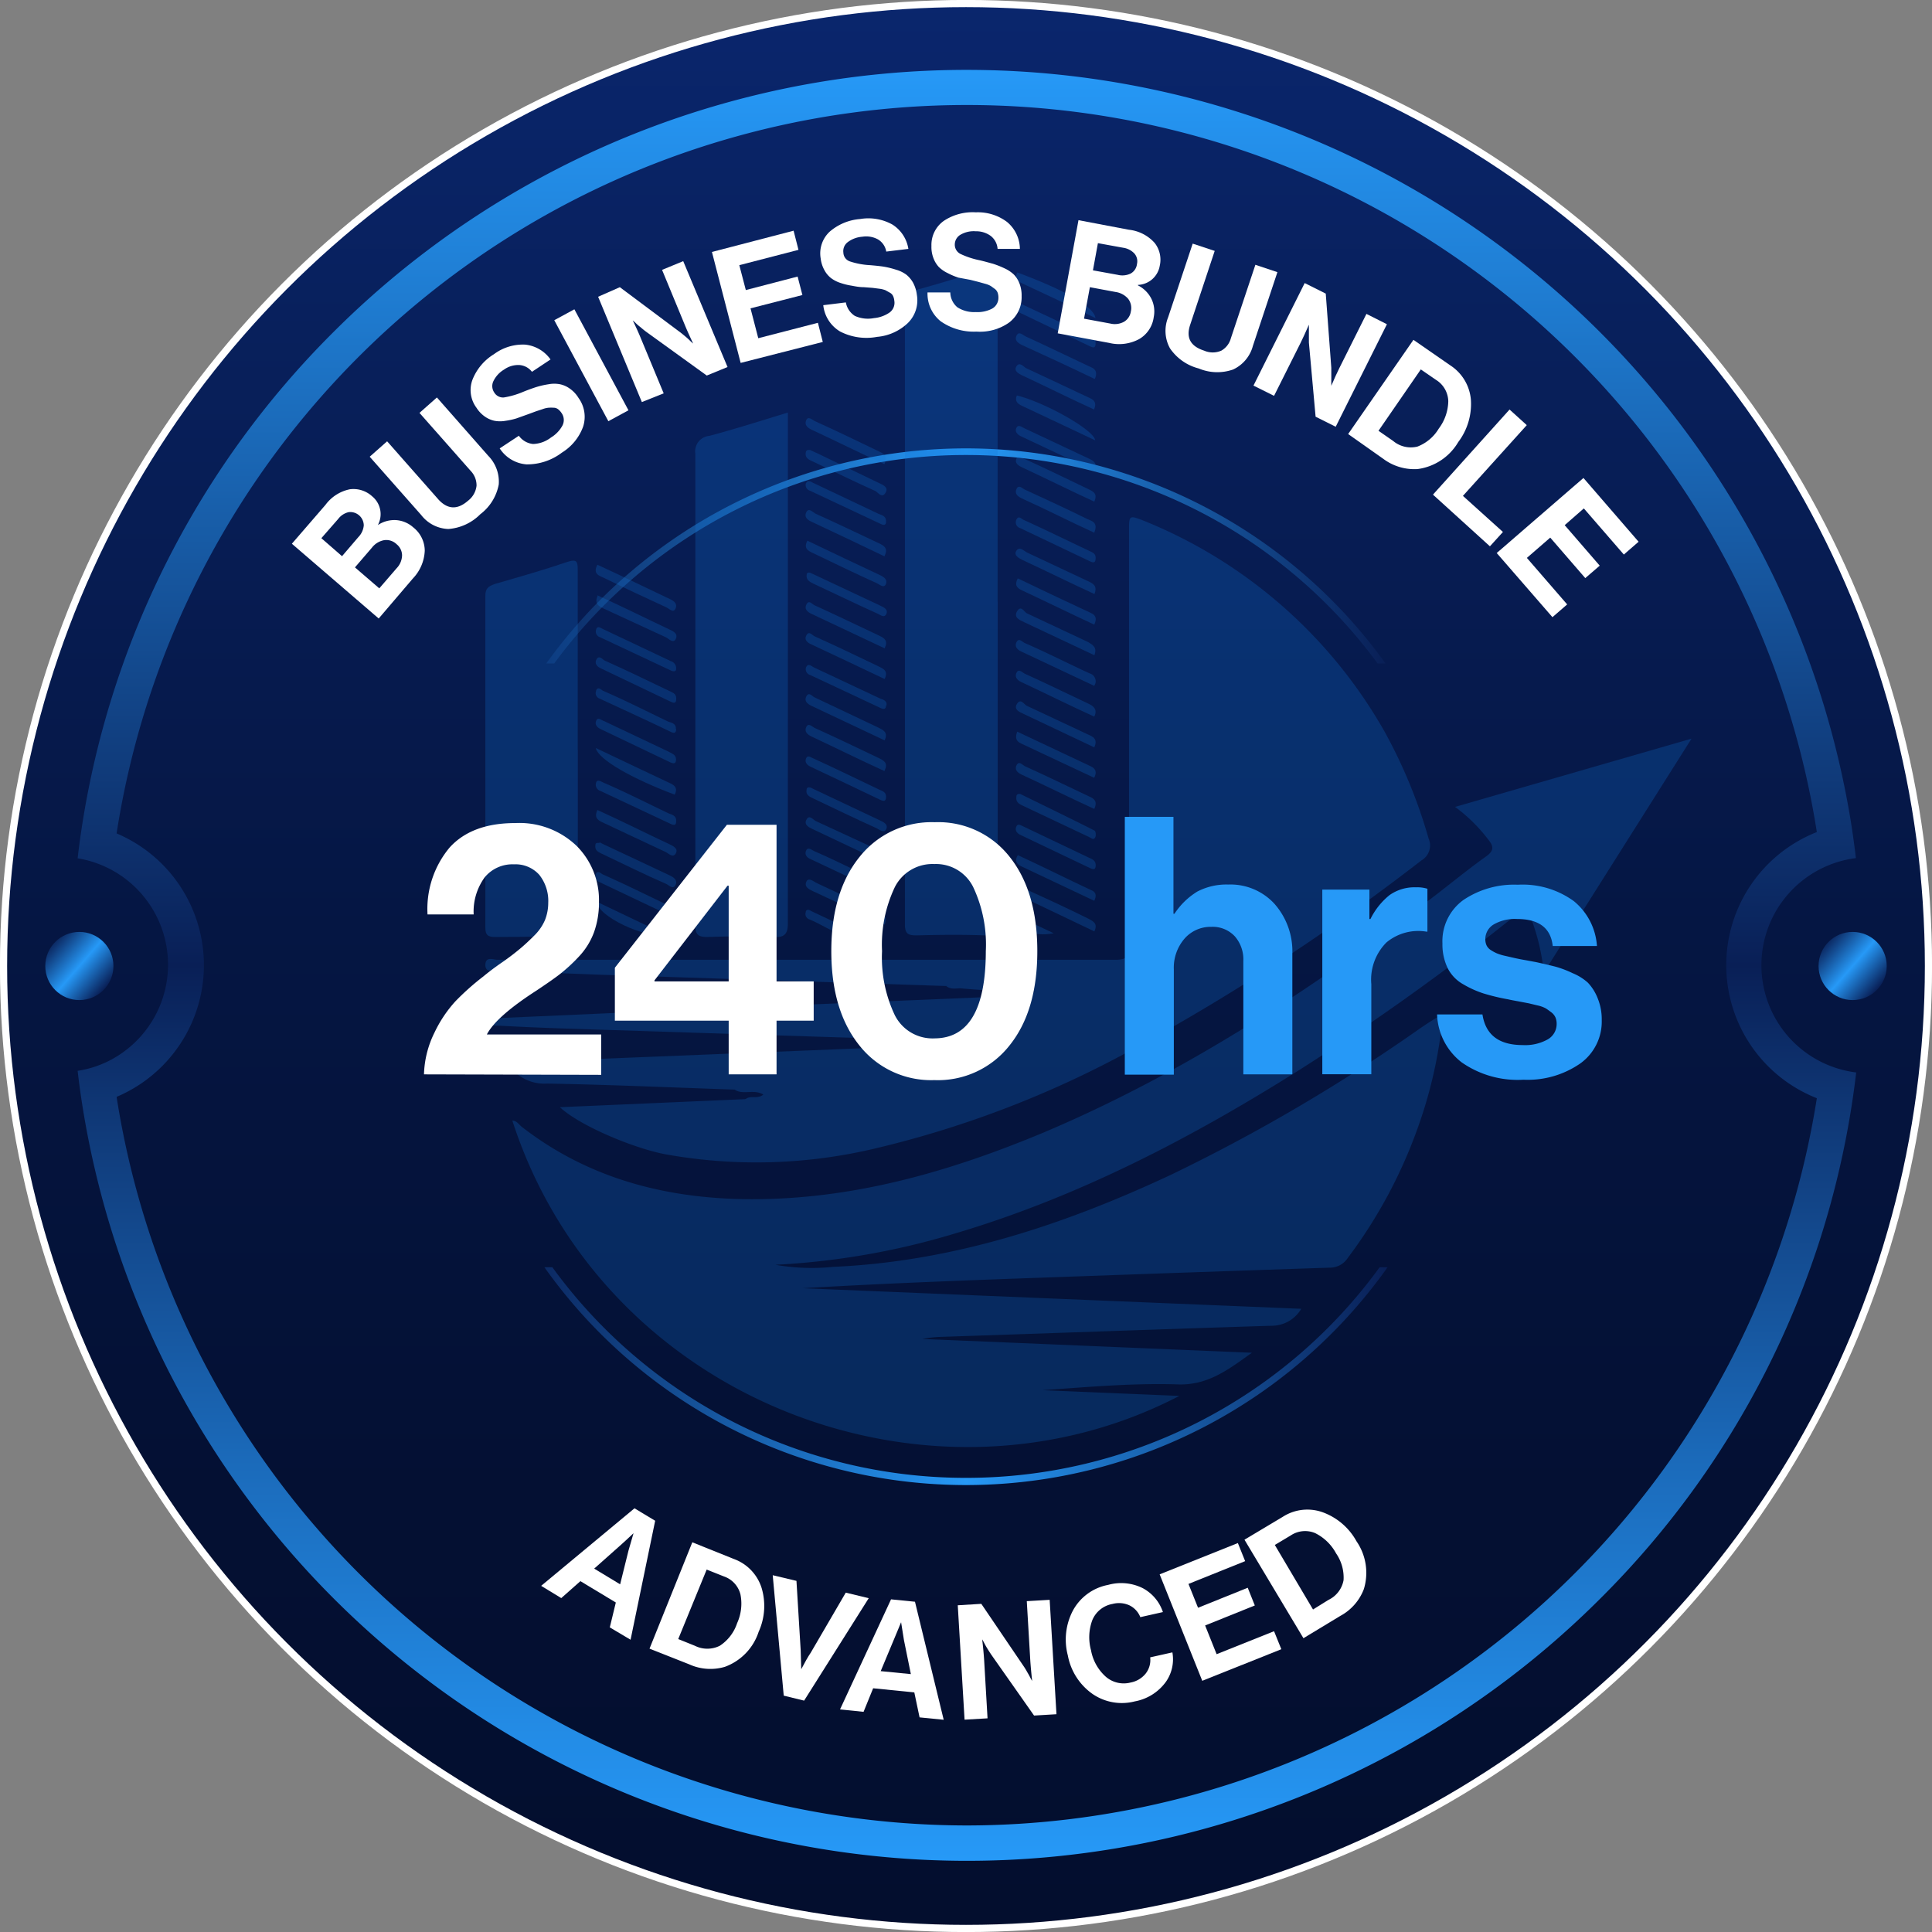 <svg xmlns="http://www.w3.org/2000/svg" xmlns:xlink="http://www.w3.org/1999/xlink" viewBox="0 0 201.82 201.82"><rect x="0" y="0" width="201.82" height="201.82" fill="#808080" stroke="none"/><defs><style>.cls-1{stroke:#fff;stroke-miterlimit:10;stroke-width:0.75px;fill:url(#Degradado_sin_nombre_74);}.cls-2{fill:url(#Degradado_sin_nombre_91);}.cls-3{fill:url(#Degradado_sin_nombre_101);}.cls-4{fill:url(#Degradado_sin_nombre_101-2);}.cls-5{fill:url(#Degradado_sin_nombre_101-3);}.cls-6{fill:url(#Degradado_sin_nombre_101-4);}.cls-7{opacity:0.25;}.cls-8{fill:#0e74d8;}.cls-9{fill:#fff;}.cls-10{fill:#2699f7;}</style><linearGradient id="Degradado_sin_nombre_74" x1="100.91" y1="0.38" x2="100.91" y2="201.45" gradientUnits="userSpaceOnUse"><stop offset="0" stop-color="#0a266d"/><stop offset="0.17" stop-color="#08205c"/><stop offset="0.48" stop-color="#051643"/><stop offset="0.77" stop-color="#041033"/><stop offset="1" stop-color="#030e2e"/></linearGradient><linearGradient id="Degradado_sin_nombre_91" x1="101" y1="194.37" x2="101" y2="7.27" gradientUnits="userSpaceOnUse"><stop offset="0" stop-color="#2699f7"/><stop offset="0.07" stop-color="#238ce6"/><stop offset="0.22" stop-color="#1b6bbb"/><stop offset="0.42" stop-color="#0f3775"/><stop offset="0.5" stop-color="#091f56"/><stop offset="0.54" stop-color="#0c2a64"/><stop offset="0.86" stop-color="#1e79cd"/><stop offset="1" stop-color="#2699f7"/></linearGradient><linearGradient id="Degradado_sin_nombre_101" x1="190.84" y1="98.58" x2="196.21" y2="103.24" gradientUnits="userSpaceOnUse"><stop offset="0" stop-color="#0c2a64"/><stop offset="0.5" stop-color="#2699f7"/><stop offset="1" stop-color="#091f56"/></linearGradient><linearGradient id="Degradado_sin_nombre_101-2" x1="5.61" y1="98.58" x2="10.98" y2="103.24" xlink:href="#Degradado_sin_nombre_101"/><linearGradient id="Degradado_sin_nombre_101-3" x1="57.07" y1="58.09" x2="144.75" y2="58.09" xlink:href="#Degradado_sin_nombre_101"/><linearGradient id="Degradado_sin_nombre_101-4" x1="56.87" y1="143.69" x2="144.95" y2="143.69" xlink:href="#Degradado_sin_nombre_101"/></defs><g id="Capa_2" data-name="Capa 2"><g id="Capa_1-2" data-name="Capa 1"><circle class="cls-1" cx="100.91" cy="100.91" r="100.54"/><path class="cls-2" d="M184,100.82a11.28,11.28,0,0,1,9.87-11.18c-.14-1.22-.31-2.43-.5-3.65A93.58,93.58,0,0,0,34.85,34.67,92.86,92.86,0,0,0,8.61,86c-.19,1.22-.36,2.44-.5,3.66a11.26,11.26,0,0,1,3.57,21,10.91,10.91,0,0,1-3.57,1.2c.14,1.23.31,2.45.5,3.66A93.57,93.57,0,0,0,167.16,167a92.78,92.78,0,0,0,26.24-51.33c.19-1.2.36-2.42.5-3.64A11.28,11.28,0,0,1,184,100.82Zm-83,89.87a90,90,0,0,1-88.82-76.11,14.94,14.94,0,0,0,0-27.52,89.88,89.88,0,0,1,177.61-.14,14.94,14.94,0,0,0,0,27.8A90,90,0,0,1,101,190.69Z"/><circle class="cls-3" cx="193.53" cy="100.91" r="3.56"/><circle class="cls-4" cx="8.29" cy="100.91" r="3.56"/><path class="cls-5" d="M100.91,47.53a53.37,53.37,0,0,1,43,21.78h.83a54,54,0,0,0-87.68,0h.83A53.37,53.37,0,0,1,100.91,47.53Z"/><path class="cls-6" d="M100.91,154.38a53.39,53.39,0,0,1-43.21-22h-.83a54,54,0,0,0,88.08,0h-.83A53.39,53.39,0,0,1,100.91,154.38Z"/><g class="cls-7"><path class="cls-8" d="M81,132.12a21.62,21.62,0,0,0,6,.22c12.5-.54,24.1-4.37,35.3-9.61a184.69,184.69,0,0,0,26.11-15.35c.59-.4,1.15-.77,1.8-1.15a2.11,2.11,0,0,1,.51-.12,47.85,47.85,0,0,1-2.53,11.46,51.09,51.09,0,0,1-7.41,13.85,2.2,2.2,0,0,1-1.87,1q-14.39.48-28.78,1c-8.77.31-17.53.63-26.3,1.15l52.1,2.15a3.58,3.58,0,0,1-3.14,1.77c-11.48.36-23,.78-34.44,1.16a11.79,11.79,0,0,0-2,.22l34.42,1.44c-2.57,1.86-4.71,3.46-7.87,3.3-4.62-.14-9.35.29-14,.61l14.3.6c-26,13.5-60.23.5-69.68-28.76.47,0,.69.43,1,.66,6.93,5.38,15,7.47,23.58,7.55,10.89.09,21.1-2.86,31-7,14.64-6.2,27.8-14.86,40.39-24.4,1.91-1.45,3.77-3,5.77-4.42.83-.6.78-1.05.18-1.78A16.88,16.88,0,0,0,152,84.29l24.7-7.13L161.27,101.6a22.38,22.38,0,0,0-1.37-5.77c-.34-.89-.59-1-1.38-.38A254.34,254.34,0,0,1,136,111.6c-11.46,7.24-23.39,13.47-36.47,17.32A78.15,78.15,0,0,1,81,132.12"/><path class="cls-8" d="M76.7,113.82c-6.52-.22-13-.51-19.55-.63A4.47,4.47,0,0,1,53,111l47.78-1.93c-.46-.49-1-.31-1.5-.33L58.9,107.44c-2.31-.08-4.54-.17-6.8-.3-.34,0-.9.07-.9-.43s.59-.34.91-.36l26.06-1.15,27.48-1.15a42.2,42.2,0,0,1,7.28-.37c-4.34,0-9.23-.5-14.09-.68L62.4,101.81c-3.46-.13-7-.28-10.47-.46-.44,0-1.16.33-1.23-.5,0-1,.81-.59,1.26-.59h64.56c1.15,0,1.42-.29,1.42-1.4V55.44c0-1.57,0-1.64,1.42-1.09A50.75,50.75,0,0,1,144.62,76.4a53.2,53.2,0,0,1,4.61,11.18,1.81,1.81,0,0,1-.76,2.31,225.09,225.09,0,0,1-29.94,19.61,106.89,106.89,0,0,1-26.77,10.39,53.64,53.64,0,0,1-22.35.67c-3.38-.67-8.9-3-10.92-4.9l19.34-.84a43.7,43.7,0,0,1,8.39-.51c-2.79.3-6.14-.34-9.52-.49"/><path class="cls-8" d="M104.22,62.84V96.3c0,1.08-.24,1.46-1.38,1.41-2.36-.09-4.73-.06-7.08,0-.87,0-1.23-.13-1.23-1.15q0-32.46,0-64.92a1.15,1.15,0,0,1,.93-1.28c2.53-.7,5-1.43,7.46-2.25,1.15-.37,1.29-.11,1.29,1,0,11.25,0,22.51,0,33.75"/><path class="cls-8" d="M82.3,43.1V96.44c0,1.15-.35,1.5-1.5,1.44-2.31-.09-4.62-.08-6.92,0-1,0-1.24-.29-1.24-1.25V47.42a1.63,1.63,0,0,1,1.47-1.89c2.72-.72,5.44-1.6,8.19-2.43"/><path class="cls-8" d="M60.36,78.3V96.6c0,1-.17,1.32-1.21,1.28-2.46-.08-4.93,0-7.39,0-.77,0-1.06-.17-1.06-1V62.25c0-.79.31-1,1-1.25,2.53-.73,5.07-1.45,7.59-2.31,1-.32,1.06,0,1.06.86q0,9.39,0,18.75"/><path class="cls-8" d="M114.31,65.25c-2.51-1.16-5-2.39-7.53-3.57-.58-.26-.82-.58-.46-1.26,2.55,1.22,5.08,2.43,7.65,3.62.57.26.59.65.34,1.21"/><path class="cls-8" d="M62.39,62.18c2.55,1.15,5,2.38,7.46,3.54.45.21,1,.44.75,1s-.75,0-1-.13c-2.18-1-4.33-2-6.5-3-.54-.26-1.05-.5-.67-1.35"/><path class="cls-8" d="M92.4,58.12q-3.81-1.83-7.63-3.62c-.44-.2-.8-.5-.54-1s.67,0,.94.15c2.23,1,4.42,2.06,6.64,3.1.54.25,1,.53.59,1.32"/><path class="cls-8" d="M62.24,78.14c2.72,1.29,5.27,2.51,7.83,3.71.53.26.7.58.41,1.16-4.35-1.63-8-3.66-8.24-4.87"/><path class="cls-8" d="M84.6,47l.9.41c2.06,1,4.14,2,6.22,3,.48.23,1.15.47.78,1.07s-.74,0-1.06-.19c-2.22-1-4.41-2.07-6.61-3.12-.41-.18-.76-.39-.65-.93a.26.26,0,0,1,.3-.23.28.28,0,0,1,.12,0"/><path class="cls-8" d="M70.63,76.15c0,.4-.17.49-.54.31-2.49-1.2-5-2.35-7.49-3.5a.59.59,0,0,1-.33-.77l0-.06c.23-.5.57,0,.79.06,2.3,1,4.5,2.12,6.74,3.19.36.12.84.21.8.77"/><path class="cls-8" d="M92.4,80.55c-2.53-1.15-5.06-2.41-7.6-3.6-.42-.2-.81-.49-.58-1s.65,0,.92.11c2.21,1,4.42,2.06,6.62,3.11.49.25,1.08.48.64,1.33"/><path class="cls-8" d="M114.3,81.25l-7.65-3.59c-.54-.25-.61-.63-.39-1.23l7.68,3.62c.53.25.66.62.36,1.2"/><path class="cls-8" d="M114.45,58.29c0,.54-.24.51-.6.34l-7.27-3.46a.63.63,0,0,1-.45-.77.5.5,0,0,1,.05-.13c.24-.49.57,0,.8.06,2.31,1.05,4.52,2.14,6.77,3.2.33.17.72.26.7.76"/><path class="cls-8" d="M92.41,70.93c-2.59-1.23-5.16-2.45-7.73-3.65-.42-.2-.66-.5-.46-.88.28-.59.65,0,.91.09,2.23,1,4.42,2.06,6.62,3.11.5.24,1.08.48.66,1.33"/><path class="cls-8" d="M92.4,48.49c-2.54-1.15-5.07-2.42-7.61-3.6-.46-.21-.78-.52-.57-1s.65,0,.92.11c2.21,1,4.42,2.07,6.62,3.13.49.24,1.08.47.64,1.31"/><path class="cls-8" d="M92.56,83.2c0,.52-.21.53-.61.35-2.43-1.16-4.85-2.32-7.28-3.46-.43-.2-.63-.52-.45-.9s.57,0,.8.06c2.31,1.06,4.53,2.14,6.79,3.22.33.16.74.24.75.73"/><path class="cls-8" d="M62.4,84.61c2.56,1.16,5,2.4,7.49,3.56.48.22,1,.5.69,1s-.77-.06-1.09-.19c-2.15-1-4.26-2-6.39-3-.53-.25-1.1-.46-.7-1.36"/><path class="cls-8" d="M114.31,74.86c-2.54-1.15-5.07-2.42-7.62-3.61-.48-.22-.72-.57-.49-1s.59,0,.83.12c2.23,1,4.43,2.09,6.65,3.13.55.25,1,.6.63,1.35"/><path class="cls-8" d="M70.63,85.79c0,.39-.17.46-.54.29l-7.37-3.46a.68.68,0,0,1-.43-.92c.16-.34.58,0,.81.08,2.31,1,4.5,2.12,6.75,3.19.37.14.83.25.78.82"/><path class="cls-8" d="M70.62,79.3c0,.51-.23.5-.61.33l-7.27-3.47c-.4-.19-.64-.5-.45-.9s.55,0,.8.06l6.77,3.21c.33.2.73.28.76.77"/><path class="cls-8" d="M92.42,67.73l-7.66-3.61c-.44-.21-.77-.51-.51-1s.59,0,.84.11c2.31,1.05,4.53,2.13,6.79,3.19.53.25.9.54.54,1.28"/><path class="cls-8" d="M62.42,59C65,60.19,67.49,61.4,70,62.59c.46.21.79.53.56,1s-.65,0-.94-.14c-2.17-1-4.33-2-6.48-3.06-.55-.25-1.23-.43-.75-1.37"/><path class="cls-8" d="M114.32,62.05c-2.52-1.15-5-2.39-7.46-3.53-.48-.23-1-.53-.68-1s.75,0,1.07.18c2.14,1,4.26,2,6.38,3,.54.25,1.05.48.69,1.37"/><path class="cls-8" d="M84.34,56.48c2.54,1.21,5.07,2.43,7.61,3.61.45.21.79.51.58.95s-.67,0-.94-.12c-2.22-1-4.42-2.07-6.61-3.12-.52-.24-1.08-.48-.64-1.32"/><path class="cls-8" d="M114.46,90.36c0,.55-.26.48-.62.31l-7.26-3.46c-.44-.21-.58-.57-.39-.91s.56,0,.81.08l6.61,3.15c.37.19.84.28.85.83"/><path class="cls-8" d="M70.62,69.92c0,.22-.25.27-.56.11l-7.39-3.47a.62.62,0,0,1-.4-.79c.13-.44.45-.19.67-.08l7.14,3.38a.76.76,0,0,1,.54.85"/><path class="cls-8" d="M114.32,71.65l-7.63-3.59c-.44-.2-.74-.54-.49-1s.59,0,.84.11c2.31,1,4.5,2.13,6.77,3.17a.86.86,0,0,1,.63,1,.88.88,0,0,1-.12.26"/><path class="cls-8" d="M70.64,73c0,.57-.32.42-.64.27l-7.25-3.46c-.4-.19-.65-.51-.46-.89.29-.57.66,0,.91.1,2.23,1,4.42,2.06,6.63,3.12.35.19.84.27.81.86"/><path class="cls-8" d="M92.56,92.88c0,.48-.24.46-.57.31l-7.37-3.47c-.42-.19-.59-.54-.39-.91s.59,0,.82.1c2.31,1,4.5,2.12,6.74,3.2.37.14.85.22.77.77"/><path class="cls-8" d="M106.58,82.94c2.54,1.25,5.16,2.51,7.77,3.83.11.06.16.47.08.66-.19.43-.47.07-.68,0l-7-3.31c-.39-.19-.63-.39-.58-.85,0-.24.09-.37.44-.33"/><path class="cls-8" d="M92.42,90.17l-7.57-3.58c-.41-.2-.85-.44-.63-.92.3-.67.75,0,1,.1,2.18,1,4.33,2,6.49,3,.52.29,1.09.45.69,1.35"/><path class="cls-8" d="M92.41,77.34l-7.65-3.61c-.43-.21-.79-.51-.52-1s.59,0,.85.12L91.74,76c.51.26,1.07.48.67,1.33"/><path class="cls-8" d="M70.63,95.39c0,.36-.12.51-.52.31l-7.5-3.56a.62.62,0,0,1-.39-.77.42.42,0,0,1,0-.06c.25-.5.58,0,.81.06,2.25,1,4.49,2.11,6.74,3.19.4.17.9.25.84.83"/><path class="cls-8" d="M114.31,78.07,107,74.61c-.48-.22-1.15-.48-.76-1.09s.73.06,1,.2c2.15,1,4.27,2,6.4,3,.53.23,1.07.47.67,1.35"/><path class="cls-8" d="M114.31,68.44,107,65c-.47-.23-1.15-.48-.75-1.15s.73.06,1,.21c2.14,1,4.26,2,6.39,3,.53.32,1,.56.67,1.42"/><path class="cls-8" d="M114.44,33.23c-2.57-1.25-5.14-2.45-7.64-3.62-.57-.26-.85-.56-.53-1.15,5,1.86,8,3.56,8.17,4.77"/><path class="cls-8" d="M114.32,42.79c-2.53-1.15-5-2.39-7.46-3.54-.48-.22-1-.51-.67-1s.74.07,1,.21c2.15,1,4.26,2,6.39,3,.54.24,1.09.45.69,1.35"/><path class="cls-8" d="M62.66,88l.33.17,7,3.29c.4.2.83.49.57,1s-.67,0-1-.14c-2.31-1-4.51-2.11-6.76-3.17-.35-.17-.67-.35-.61-.84,0-.26.13-.26.41-.26"/><path class="cls-8" d="M114.31,52.4c-2.52-1.15-5-2.4-7.52-3.57-.43-.2-.82-.47-.61-.93s.64,0,.91.07c2.21,1,4.41,2.08,6.61,3.13.47.23,1,.44.61,1.3"/><path class="cls-8" d="M84.71,59.87,85,60l6.92,3.25c.41.19.89.42.66.9s-.72,0-1-.09c-2.22-1-4.42-2.07-6.63-3.1-.4-.19-.77-.41-.68-.93,0-.2.16-.27.46-.17"/><path class="cls-8" d="M114.31,94.1l-7.64-3.61c-.52-.26-.69-.59-.35-1.16,2.53,1.16,5.06,2.44,7.61,3.63.54.2.66.54.38,1.14"/><path class="cls-8" d="M92.42,96.59,85,93.13c-.43-.21-1-.43-.78-1s.82,0,1.15.14c2.15,1,4.25,2,6.38,3,.57.22,1,.46.67,1.29"/><path class="cls-8" d="M114.31,97.29l-7.46-3.56c-.47-.22-.95-.47-.66-1s.67,0,.94.14c2.19,1,4.34,2,6.51,3.07.53.29,1.09.5.67,1.37"/><path class="cls-8" d="M84.72,82.29l.28.14,6.92,3.27c.41.18.88.44.66.91s-.72.06-1-.09c-2.23-1-4.44-2.08-6.64-3.12-.39-.18-.8-.38-.68-.92,0-.2.15-.29.48-.19"/><path class="cls-8" d="M114.31,84.5c-2.54-1.16-5.07-2.42-7.62-3.6-.47-.22-.73-.57-.48-1s.59,0,.83.13c2.23,1,4.43,2.09,6.65,3.13.58.24,1,.52.62,1.34"/><path class="cls-8" d="M92.56,73.65c0,.49-.29.44-.57.31L84.61,70.5a.62.62,0,0,1-.41-.78v0c.21-.49.56-.14.82,0L92,73c.3.09.67.23.61.69"/><path class="cls-8" d="M92.56,54.49c0,.46-.35.35-.6.22l-7.37-3.46a.61.61,0,0,1-.4-.77s0,0,0,0c.24-.45.57-.1.84,0l6.75,3.2c.37.14.83.25.77.85"/><path class="cls-8" d="M114.32,55.65c-2.56-1.16-5-2.42-7.57-3.58-.43-.21-.8-.49-.56-1s.64,0,.9.09c2.18,1,4.34,2,6.51,3.07.51.21,1.12.38.72,1.37"/><path class="cls-8" d="M114.41,46c-2.65-1.24-5.14-2.44-7.66-3.61-.49-.23-.76-.52-.53-1.08,2.8.67,8.06,3.57,8.19,4.69"/><path class="cls-8" d="M114.34,39.58c-2.58-1.24-5.08-2.4-7.61-3.55-.43-.21-.79-.52-.53-1s.67,0,1,.14c2.19,1,4.35,2.06,6.53,3.08.49.21,1,.4.66,1.29"/><path class="cls-8" d="M114.45,35.84c0,.55-.23.5-.6.33L106.6,32.7c-.43-.19-.6-.53-.41-.88s.56,0,.81.08c2.25,1.05,4.5,2.12,6.74,3.18.33.17.73.27.71.76"/><path class="cls-8" d="M114.29,49.17l-7.65-3.6c-.4-.2-.66-.51-.46-.89s.57-.06.83.06l6.78,3.19c.53.25.89.53.5,1.24"/><path class="cls-8" d="M76.7,113.82c3.89-.15,7.75.32,11.64.51a97.09,97.09,0,0,1-10.51.54c.51-.52,1.3,0,1.91-.53-1-.61-2.14.08-3-.52"/><path class="cls-8" d="M62.37,94.21l7.26,3.47c-2.23.4-7.28-2-7.26-3.47"/><path class="cls-8" d="M98.84,103h4.24c3.63.16,7.25.37,10.88.65-2.77.11-5.53.51-8.31.37.65-.52,1.46-.08,2.56-.49a69.11,69.11,0,0,1-7.88-.29c-.5,0-1,.15-1.49-.24"/><path class="cls-8" d="M89.94,97.62c-2.18.51-3.68-.91-5.42-1.59a.59.59,0,0,1-.34-.77l0-.07c.15-.27.39-.13.6,0Z"/><path class="cls-8" d="M110.07,97.49c-2.14.42-3.87-.41-3.77-1.78Z"/></g><path class="cls-9" d="M44.29,112.23a10.44,10.44,0,0,1,1.09-4.35,13.25,13.25,0,0,1,2.2-3.29A27,27,0,0,1,50.49,102c.4-.33,1-.81,1.9-1.43s1.52-1.12,1.94-1.47.91-.8,1.45-1.34a5.11,5.11,0,0,0,1.15-1.65,4.91,4.91,0,0,0,.34-1.79,4.39,4.39,0,0,0-.94-2.94,3.33,3.33,0,0,0-2.64-1.09,3.75,3.75,0,0,0-3.06,1.36,6.07,6.07,0,0,0-1.15,3.87H44.66a10,10,0,0,1,2.32-7c1.54-1.69,3.82-2.54,6.82-2.54a8.64,8.64,0,0,1,6.42,2.37,8,8,0,0,1,2.35,5.87,9.19,9.19,0,0,1-.51,3.14,7.46,7.46,0,0,1-1.6,2.58,17.35,17.35,0,0,1-2,1.84c-.58.45-1.38,1-2.41,1.69q-4.22,2.72-5.19,4.59H62.8v4.22Z"/><path class="cls-9" d="M76.12,112.23v-5.61H64.23v-5.53l11.7-14.93h5.19v16.36H85v4.1H81.12v5.61Zm-7.75-9.82v.11h7.75v-10H76Z"/><path class="cls-9" d="M97.6,112.83a9.54,9.54,0,0,1-7.85-3.65q-2.91-3.65-2.91-9.82t2.93-9.82a9.59,9.59,0,0,1,7.87-3.65,9.47,9.47,0,0,1,7.84,3.63q2.88,3.63,2.88,9.84t-2.88,9.82A9.51,9.51,0,0,1,97.6,112.83Zm0-4.36q5.37,0,5.38-9.11a14.09,14.09,0,0,0-1.32-6.7,4.33,4.33,0,0,0-4.06-2.4,4.4,4.4,0,0,0-4.12,2.4,14,14,0,0,0-1.34,6.7,14,14,0,0,0,1.34,6.7A4.41,4.41,0,0,0,97.64,108.47Z"/><path class="cls-10" d="M122.58,85.33V95.45h.11a7.57,7.57,0,0,1,2.39-2.32,6.58,6.58,0,0,1,3.22-.73,6.24,6.24,0,0,1,4.82,2A7.48,7.48,0,0,1,135,99.63v12.6h-5.12V100.38a3.65,3.65,0,0,0-.88-2.56,3.16,3.16,0,0,0-2.47-1,3.61,3.61,0,0,0-2.8,1.24,4.63,4.63,0,0,0-1.11,3.2v11h-5.12V85.33Z"/><path class="cls-10" d="M143.05,92.93V96h.11a7.4,7.4,0,0,1,2-2.5,4.51,4.51,0,0,1,2.75-.81,3.65,3.65,0,0,1,1.2.15v4.48H149a5.2,5.2,0,0,0-4.17,1.13,5.5,5.5,0,0,0-1.58,4.36v9.41h-5.12V92.93Z"/><path class="cls-10" d="M159.15,112.79a10.22,10.22,0,0,1-6.47-1.82,6.62,6.62,0,0,1-2.56-5h4.74c.33,2.14,1.73,3.2,4.21,3.2a4.82,4.82,0,0,0,2.62-.6,1.85,1.85,0,0,0,.92-1.62,1.68,1.68,0,0,0-.13-.68,1.42,1.42,0,0,0-.45-.54c-.22-.16-.4-.3-.57-.4a3.18,3.18,0,0,0-.84-.3l-.92-.22-1.1-.21c-.51-.09-.87-.16-1.07-.21a21.47,21.47,0,0,1-2.58-.62,10.43,10.43,0,0,1-2.08-.94,4,4,0,0,1-1.64-1.69,5.68,5.68,0,0,1-.55-2.58A5.31,5.31,0,0,1,152.89,94a9.47,9.47,0,0,1,5.66-1.58,9.1,9.1,0,0,1,5.85,1.71,6.61,6.61,0,0,1,2.42,4.69H162.2c-.2-1.88-1.45-2.82-3.73-2.82a4.42,4.42,0,0,0-2.42.56,1.78,1.78,0,0,0-.89,1.58,1.56,1.56,0,0,0,.13.62,1.23,1.23,0,0,0,.45.49,4.35,4.35,0,0,0,.63.34,5.07,5.07,0,0,0,.86.26l1,.23c.28.06.65.14,1.13.22l1.13.21c.8.18,1.46.33,2,.47a10.91,10.91,0,0,1,1.79.68,5.41,5.41,0,0,1,1.6,1,5,5,0,0,1,1,1.58,5.78,5.78,0,0,1,.44,2.32,5.38,5.38,0,0,1-2.24,4.53A9.63,9.63,0,0,1,159.15,112.79Z"/><path class="cls-9" d="M56.53,165.66l9.75-8.1,2.16,1.3-2.57,12.43L63.7,170l.63-2.6-3.7-2.23-2,1.77Zm8.24-4.2-2.7,2.4,2.71,1.64.87-3.51.53-1.83,0,0C65.57,160.73,65.11,161.17,64.77,161.46Z"/><path class="cls-9" d="M67.85,172.22l4.47-11.11,4.33,1.74a4.73,4.73,0,0,1,2.9,3,6.54,6.54,0,0,1-.3,4.61,5.81,5.81,0,0,1-3.53,3.66,5.34,5.34,0,0,1-3.72-.26Zm3-1,1.74.7a2.91,2.91,0,0,0,2.6,0A4.5,4.5,0,0,0,77,169.56a4.93,4.93,0,0,0,.35-3,2.67,2.67,0,0,0-1.72-1.88l-1.81-.72Z"/><path class="cls-9" d="M81.87,177.13l-1.15-12.58,2.48.59.44,7.23.06,2h0c.37-.7.68-1.27,1-1.74l3.65-6.26,2.4.58L84,177.65Z"/><path class="cls-9" d="M87.75,178.57l5.33-11.5,2.5.25,3,12.33-2.52-.25-.55-2.61-4.3-.43-1,2.46Zm5.64-7.33L92,174.57l3.15.31-.72-3.54-.3-1.88h0C93.8,170.24,93.57,170.83,93.39,171.24Z"/><path class="cls-9" d="M100.76,179.64l-.71-11.95,2.46-.15,4.37,6.44a7,7,0,0,1,.42.68c.16.27.28.49.37.68l.15.26h0c-.09-.83-.15-1.51-.19-2.07l-.37-6.27,2.39-.14.71,11.95-2.34.14-4.47-6.36c-.12-.18-.27-.41-.43-.67s-.28-.49-.37-.67l-.15-.26h0c.1.83.16,1.53.2,2.08l.36,6.17Z"/><path class="cls-9" d="M118.54,177.73a5.4,5.4,0,0,1-4.43-.79,6.32,6.32,0,0,1-2.56-4,6.51,6.51,0,0,1,.54-4.72,5.3,5.3,0,0,1,3.67-2.66,5.06,5.06,0,0,1,3.61.34,4.4,4.4,0,0,1,2.11,2.5l-2.36.53a2.32,2.32,0,0,0-1.13-1.23,2.62,2.62,0,0,0-1.77-.15,2.81,2.81,0,0,0-2.11,1.68,5.12,5.12,0,0,0-.14,3.16,4.86,4.86,0,0,0,1.54,2.76,2.86,2.86,0,0,0,2.59.61,2.64,2.64,0,0,0,1.59-.95,2.3,2.3,0,0,0,.46-1.68l2.32-.52a4.1,4.1,0,0,1-.66,3.05A5.14,5.14,0,0,1,118.54,177.73Z"/><path class="cls-9" d="M125.59,175.58l-4.45-11.12,8.17-3.27.76,1.89-5.92,2.38,1,2.49,5.19-2.09.74,1.85-5.19,2.09,1.2,3,6-2.4.76,1.88Z"/><path class="cls-9" d="M136.16,171.13,130,160.84l4-2.39a4.75,4.75,0,0,1,4.16-.48A6.61,6.61,0,0,1,141.7,161a5.81,5.81,0,0,1,.77,5,5.33,5.33,0,0,1-2.46,2.8Zm1-3,1.61-1a2.85,2.85,0,0,0,1.58-2.06,4.43,4.43,0,0,0-.78-2.8,5,5,0,0,0-2.19-2.12,2.7,2.7,0,0,0-2.54.24l-1.67,1Z"/><path class="cls-9" d="M39.56,64.61,30.49,56.8,34,52.74a4.2,4.2,0,0,1,2.55-1.63,2.89,2.89,0,0,1,2.33.74,2.4,2.4,0,0,1,.59,3l0,0a3.12,3.12,0,0,1,1.88-.52,3,3,0,0,1,1.82.76,3.12,3.12,0,0,1,1.2,2.43,4.46,4.46,0,0,1-1.24,2.91ZM35.73,58.1l1.71-2A2,2,0,0,0,38,54.89a1.41,1.41,0,0,0-1.58-1.39,1.92,1.92,0,0,0-1.1.72l-1.75,2Zm1.35,1.17,2.54,2.19,1.83-2.12A2,2,0,0,0,42,58a1.51,1.51,0,0,0-.57-1.15,1.54,1.54,0,0,0-1.32-.42,2.09,2.09,0,0,0-1.25.77Z"/><path class="cls-9" d="M50.17,53.72a5.24,5.24,0,0,1-3.33,1.54A3.74,3.74,0,0,1,44,53.8l-5.38-6.09,1.82-1.61,5.38,6.1c.93,1,1.95,1.09,3.08.1a2.29,2.29,0,0,0,.88-1.56,2.18,2.18,0,0,0-.61-1.55l-5.35-6.06,1.82-1.61L51,47.61a3.85,3.85,0,0,1,1.1,3A5.07,5.07,0,0,1,50.17,53.72Z"/><path class="cls-9" d="M58.7,47.28A6,6,0,0,1,55,48.51a3.67,3.67,0,0,1-2.8-1.67l2-1.32a2.08,2.08,0,0,0,1.49.86,3.21,3.21,0,0,0,1.87-.68,3.31,3.31,0,0,0,1.19-1.24,1.26,1.26,0,0,0-.1-1.33,1.61,1.61,0,0,0-.35-.38.79.79,0,0,0-.48-.16,4.54,4.54,0,0,0-.49,0,2.41,2.41,0,0,0-.65.15l-.67.22-.84.31-1.23.44a7.49,7.49,0,0,1-1.14.25,3.25,3.25,0,0,1-1.13,0,2.77,2.77,0,0,1-1-.43,3.25,3.25,0,0,1-.9-.94,3.09,3.09,0,0,1-.42-2.91A5.47,5.47,0,0,1,51.6,37a5.05,5.05,0,0,1,3.26-1,3.71,3.71,0,0,1,2.65,1.55l-1.94,1.29a1.82,1.82,0,0,0-1.34-.71,2.56,2.56,0,0,0-1.58.48,2.84,2.84,0,0,0-1.1,1.19A1.18,1.18,0,0,0,51.63,41a1.07,1.07,0,0,0,1,.52,8.66,8.66,0,0,0,2.05-.6c.55-.22,1-.38,1.38-.5a8.81,8.81,0,0,1,1.24-.28,3.25,3.25,0,0,1,1.2,0,2.69,2.69,0,0,1,1,.44,3.24,3.24,0,0,1,.94,1,3.34,3.34,0,0,1,.47,3A5.32,5.32,0,0,1,58.7,47.28Z"/><path class="cls-9" d="M63.55,44,57.9,33.45,60,32.31l5.65,10.55Z"/><path class="cls-9" d="M67.05,42,62.48,31,64.75,30,71,34.67c.18.13.38.3.62.5s.42.38.57.53l.22.19h0c-.35-.74-.64-1.38-.85-1.89l-2.4-5.81,2.21-.91L76,38.34l-2.17.89-6.3-4.55c-.18-.13-.39-.3-.62-.5a5.48,5.48,0,0,1-.58-.51l-.23-.2,0,0c.36.75.65,1.39.86,1.91l2.37,5.71Z"/><path class="cls-9" d="M77.37,37.91l-3-11.59,8.53-2.22.51,2-6.18,1.6.68,2.6,5.41-1.41.5,1.93L78.4,32.21l.81,3.12,6.23-1.61.51,2Z"/><path class="cls-9" d="M91.62,35.19a6,6,0,0,1-3.86-.56A3.64,3.64,0,0,1,86,31.88l2.36-.29A2.11,2.11,0,0,0,89.3,33a3.32,3.32,0,0,0,2,.23,3.41,3.41,0,0,0,1.62-.58,1.25,1.25,0,0,0,.5-1.24,1.47,1.47,0,0,0-.13-.49.78.78,0,0,0-.36-.36l-.43-.24a2.61,2.61,0,0,0-.65-.16l-.7-.09L90.24,30c-.53,0-1-.11-1.29-.16a6.71,6.71,0,0,1-1.14-.28,3.33,3.33,0,0,1-1-.51,2.64,2.64,0,0,1-.69-.83A3.29,3.29,0,0,1,85.73,27a3.1,3.1,0,0,1,.93-2.79,5.5,5.5,0,0,1,3.19-1.33,5.16,5.16,0,0,1,3.36.57A3.67,3.67,0,0,1,94.89,26l-2.31.28A1.83,1.83,0,0,0,91.7,25a2.57,2.57,0,0,0-1.63-.27,2.86,2.86,0,0,0-1.52.57,1.17,1.17,0,0,0-.45,1.09,1,1,0,0,0,.69.92,8,8,0,0,0,2.1.39c.59.05,1.08.1,1.45.16a9.08,9.08,0,0,1,1.25.31,3.44,3.44,0,0,1,1.07.51,2.92,2.92,0,0,1,.72.85,3.62,3.62,0,0,1,.4,1.29,3.32,3.32,0,0,1-.94,2.92A5.31,5.31,0,0,1,91.62,35.19Z"/><path class="cls-9" d="M102,34.64a6,6,0,0,1-3.75-1.09,3.69,3.69,0,0,1-1.36-3l2.38,0a2.07,2.07,0,0,0,.74,1.55,3.24,3.24,0,0,0,1.92.5,3.29,3.29,0,0,0,1.69-.35,1.27,1.27,0,0,0,.67-1.15,1.61,1.61,0,0,0-.07-.51.89.89,0,0,0-.3-.41l-.4-.29a2.33,2.33,0,0,0-.62-.25l-.68-.19-.87-.22L100.11,29A7.24,7.24,0,0,1,99,28.53a3.44,3.44,0,0,1-.93-.64,2.82,2.82,0,0,1-.56-.92,3.22,3.22,0,0,1-.21-1.28,3.07,3.07,0,0,1,1.31-2.63,5.44,5.44,0,0,1,3.33-.88,5.07,5.07,0,0,1,3.25,1A3.71,3.71,0,0,1,106.54,26l-2.33,0a1.88,1.88,0,0,0-.71-1.35,2.56,2.56,0,0,0-1.57-.49,2.75,2.75,0,0,0-1.58.35,1.19,1.19,0,0,0-.61,1,1.08,1.08,0,0,0,.56,1,8.54,8.54,0,0,0,2,.67c.58.13,1,.26,1.42.37a9.39,9.39,0,0,1,1.19.47,3.55,3.55,0,0,1,1,.66,2.8,2.8,0,0,1,.59.94,3.47,3.47,0,0,1,.22,1.33,3.31,3.31,0,0,1-1.33,2.76A5.28,5.28,0,0,1,102,34.64Z"/><path class="cls-9" d="M110.49,34.82,112.66,23l5.27,1a4.2,4.2,0,0,1,2.69,1.38,2.83,2.83,0,0,1,.53,2.38,2.4,2.4,0,0,1-2.28,2v.05a3.17,3.17,0,0,1,1.39,1.37,3,3,0,0,1,.26,1.95A3.11,3.11,0,0,1,119,35.42a4.41,4.41,0,0,1-3.14.4ZM113.85,30l-.61,3.29,2.75.51a2,2,0,0,0,1.43-.19,1.5,1.5,0,0,0,.71-1.07,1.58,1.58,0,0,0-.3-1.35,2.14,2.14,0,0,0-1.3-.69Zm.32-1.76,2.59.47a2,2,0,0,0,1.34-.13,1.3,1.3,0,0,0,.67-1,1.24,1.24,0,0,0-.27-1.1,2,2,0,0,0-1.17-.6l-2.64-.48Z"/><path class="cls-9" d="M125.22,38.49a5.19,5.19,0,0,1-3-2.1,3.78,3.78,0,0,1-.2-3.23l2.57-7.71,2.3.76-2.56,7.71c-.45,1.34,0,2.24,1.46,2.71a2.24,2.24,0,0,0,1.79,0,2.12,2.12,0,0,0,1-1.3l2.56-7.67,2.3.77-2.56,7.7a3.79,3.79,0,0,1-2.07,2.47A5,5,0,0,1,125.22,38.49Z"/><path class="cls-9" d="M130.94,40.28l5.35-10.71,2.2,1.1.58,7.75c0,.22,0,.49,0,.8s0,.57,0,.78v.3h0c.32-.76.61-1.39.86-1.89l2.81-5.62,2.14,1.08-5.35,10.71-2.1-1.05-.7-7.74c0-.22,0-.49,0-.8s0-.56,0-.77v-.3h0c-.33.77-.63,1.4-.87,1.9l-2.77,5.53Z"/><path class="cls-9" d="M140.83,45.34l6.82-9.84,3.84,2.66a4.75,4.75,0,0,1,2.16,3.58,6.59,6.59,0,0,1-1.32,4.44A5.81,5.81,0,0,1,148.08,49a5.42,5.42,0,0,1-3.58-1.07ZM144,45l1.54,1.07a2.87,2.87,0,0,0,2.53.58,4.45,4.45,0,0,0,2.22-1.87,4.91,4.91,0,0,0,1-2.87,2.7,2.7,0,0,0-1.27-2.22l-1.6-1.1Z"/><path class="cls-9" d="M149.69,51.67l8-8.89,1.8,1.63-6.67,7.39L157,55.57l-1.36,1.5Z"/><path class="cls-9" d="M156.35,57.77l9.06-7.84,5.76,6.66-1.54,1.34-4.18-4.82-2,1.75,3.66,4.23-1.51,1.3-3.66-4.23-2.44,2.12,4.21,4.86-1.54,1.33Z"/></g></g></svg>